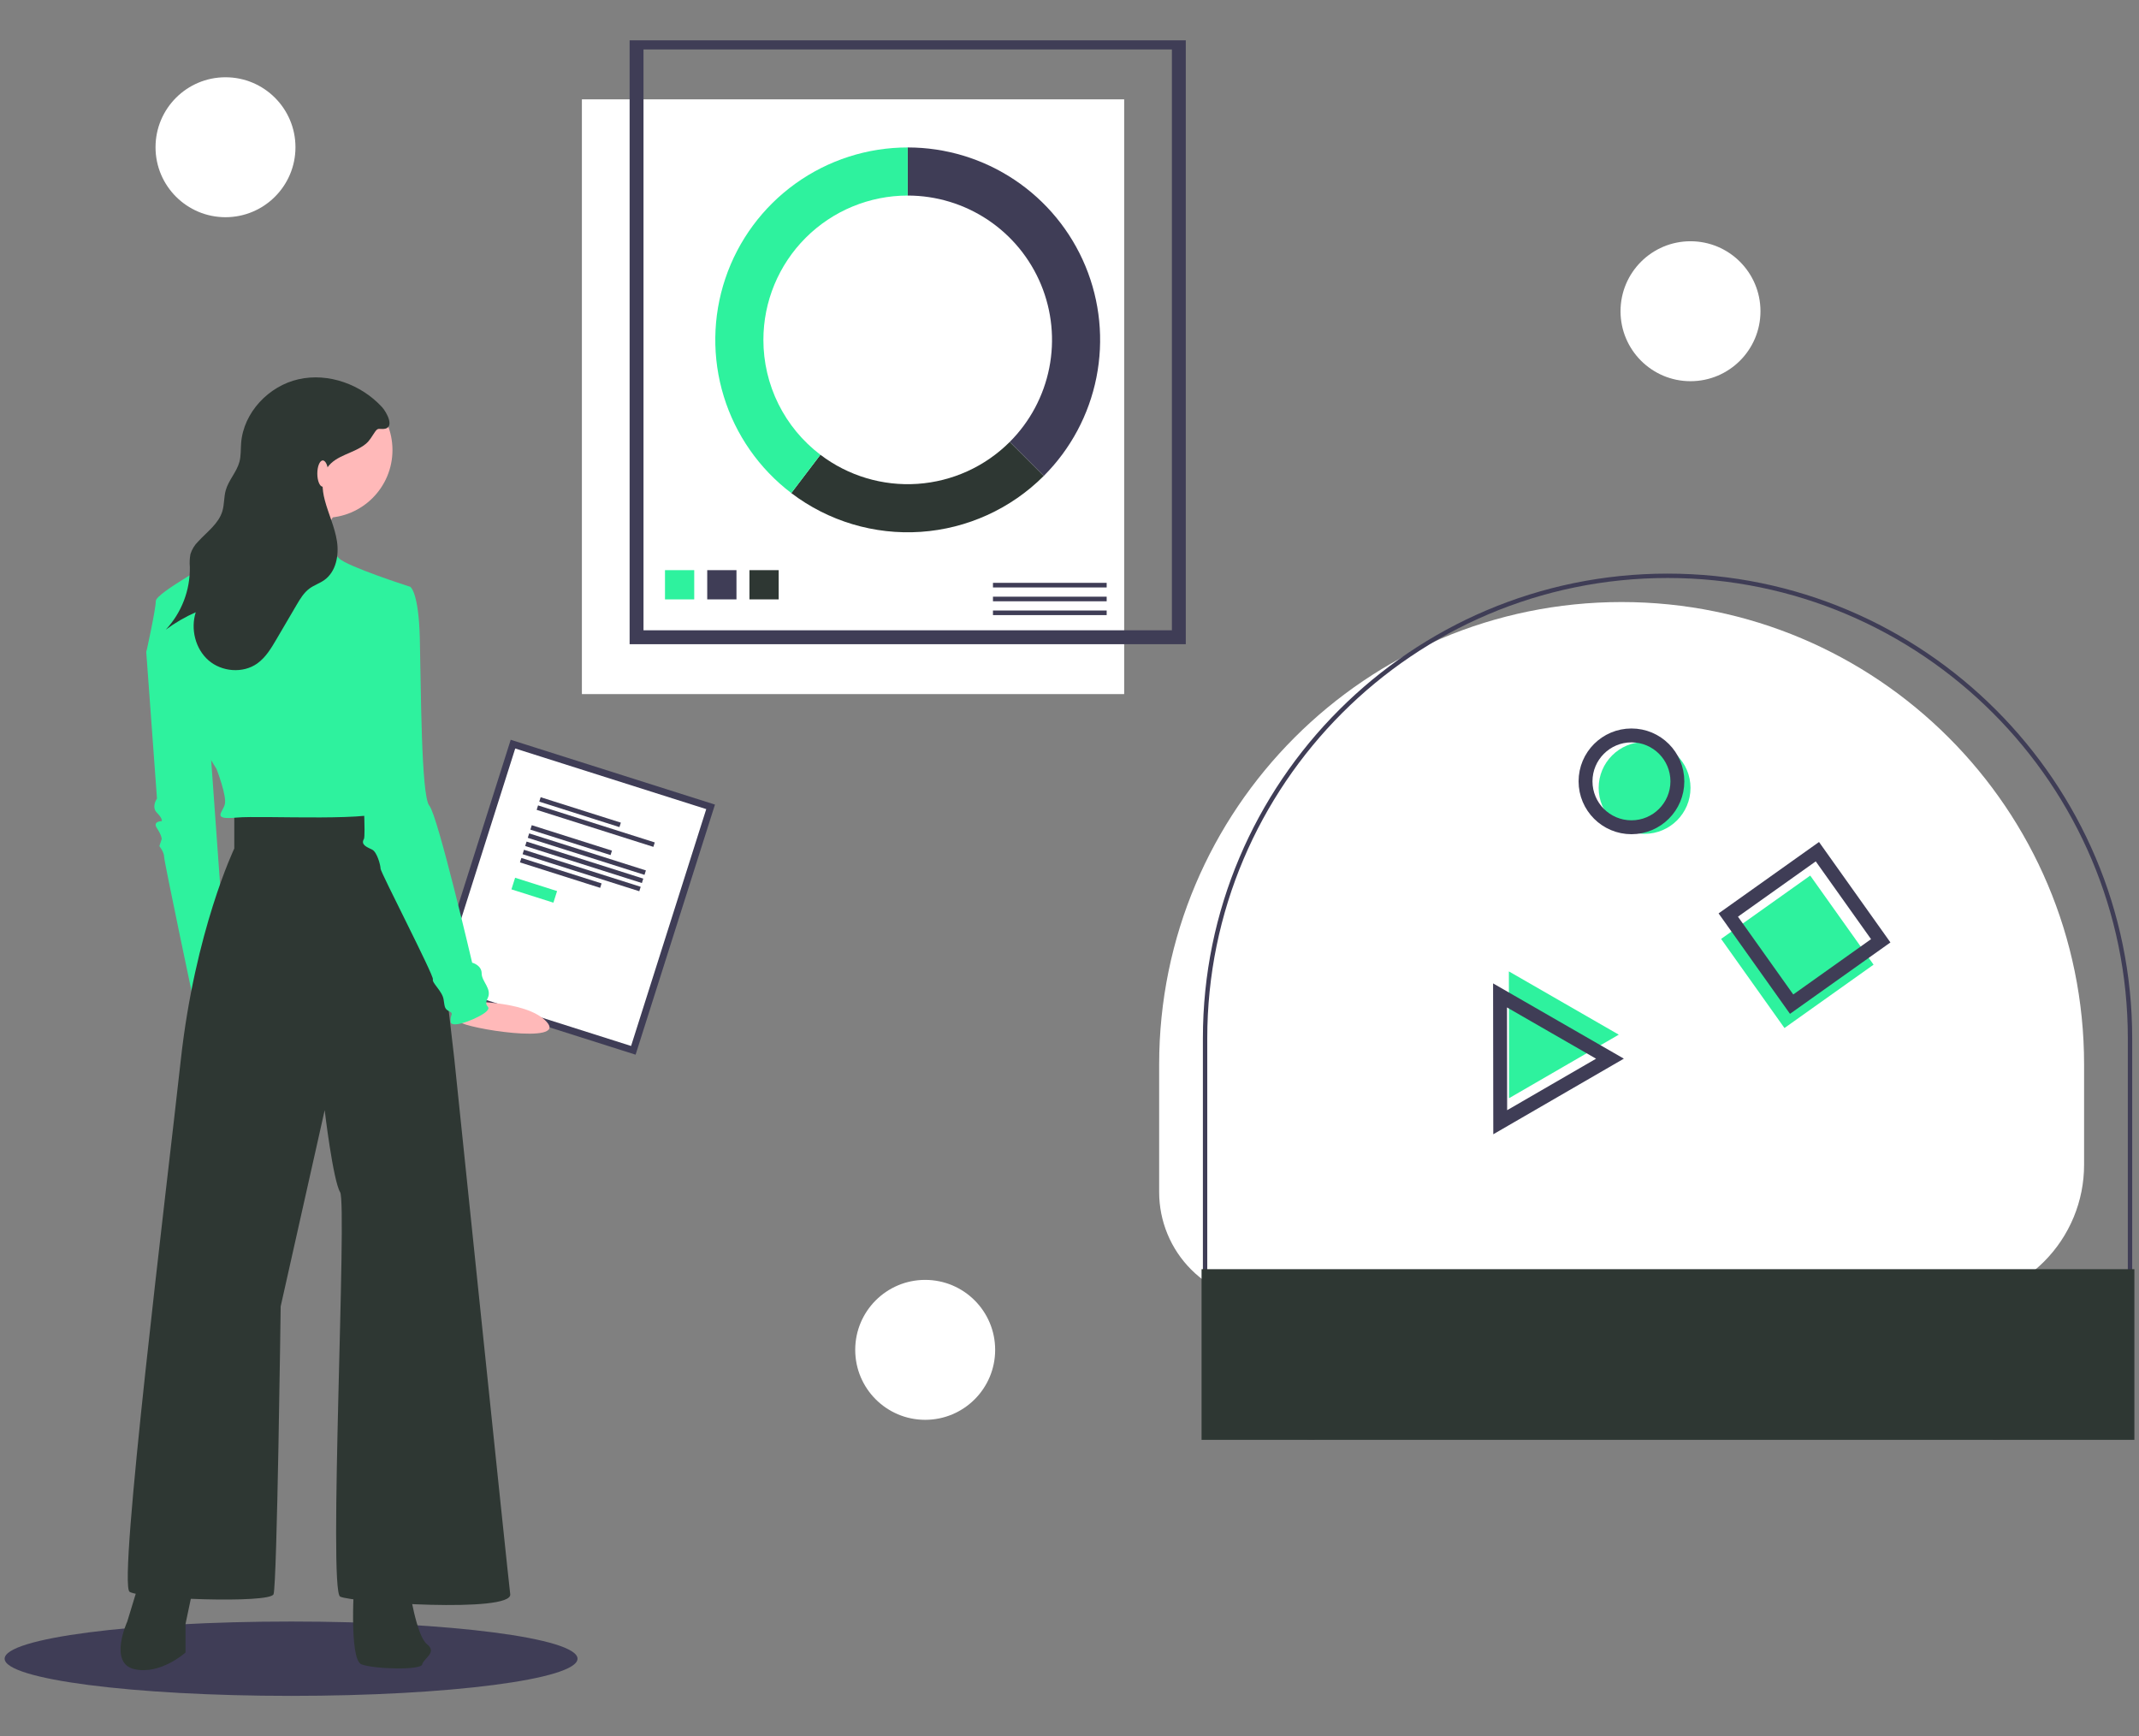 <svg width="308" height="250" viewBox="0 0 308 250" fill="none" xmlns="http://www.w3.org/2000/svg">
<rect x="0" y="0" width="308" height="250" fill="#808080" stroke="none"/>
<g clip-path="url(#clip0_54_4016)">
<path d="M161.873 14.305H83.789V99.945H161.873V14.305Z" fill="white"/>
<path d="M169.744 6.119H91.66V91.759H169.744V6.119Z" stroke="#3F3D56" stroke-width="2" stroke-miterlimit="10"/>
<path d="M99.964 82.098H95.754V86.308H99.964V82.098Z" fill="#2EF29E"/>
<path d="M106.046 82.098H101.836V86.308H106.046V82.098Z" fill="#3F3D56"/>
<path d="M112.124 82.098H107.914V86.308H112.124V82.098Z" fill="#2E3733"/>
<path d="M159.353 83.926H142.98V84.59H159.353V83.926Z" fill="#3F3D56"/>
<path d="M159.353 85.918H142.98V86.581H159.353V85.918Z" fill="#3F3D56"/>
<path d="M159.353 87.909H142.98V88.572H159.353V87.909Z" fill="#3F3D56"/>
<path d="M130.703 21.232V28.159C134.813 28.159 138.831 29.378 142.248 31.661C145.665 33.944 148.329 37.19 149.902 40.987C151.474 44.784 151.886 48.962 151.084 52.993C150.282 57.024 148.303 60.727 145.397 63.633L150.295 68.531C154.17 64.656 156.809 59.719 157.878 54.345C158.947 48.97 158.398 43.399 156.301 38.336C154.204 33.273 150.653 28.946 146.096 25.902C141.54 22.857 136.183 21.232 130.703 21.232Z" fill="#3F3D56"/>
<path d="M150.294 68.531L145.396 63.633C141.844 67.187 137.123 69.332 132.11 69.672C127.097 70.012 122.13 68.523 118.13 65.482L113.938 70.999C119.272 75.053 125.894 77.037 132.579 76.583C139.263 76.129 145.557 73.269 150.294 68.531Z" fill="#2E3733"/>
<path d="M109.923 48.939C109.923 43.428 112.112 38.142 116.009 34.245C119.906 30.348 125.192 28.159 130.703 28.159V21.232C124.903 21.232 119.249 23.052 114.538 26.436C109.828 29.82 106.298 34.597 104.446 40.094C102.594 45.59 102.514 51.529 104.217 57.074C105.92 62.618 109.32 67.489 113.938 70.998L118.131 65.482C115.578 63.546 113.509 61.044 112.084 58.174C110.66 55.304 109.921 52.143 109.923 48.939Z" fill="#2EF29E"/>
<path d="M182.691 187.443C180.619 187.443 178.567 187.035 176.652 186.242C174.737 185.449 172.998 184.286 171.532 182.821C170.067 181.356 168.904 179.616 168.111 177.701C167.318 175.787 166.91 173.734 166.91 171.662V153.282C166.91 116.504 196.724 86.69 233.501 86.69C270.279 86.69 300.093 116.504 300.093 153.282V167.731C300.093 170.32 299.583 172.883 298.592 175.275C297.602 177.666 296.15 179.839 294.32 181.67C292.489 183.5 290.316 184.952 287.925 185.943C285.533 186.933 282.97 187.443 280.381 187.443" fill="white"/>
<path d="M286.993 207.279V206.649C292.135 206.643 297.066 204.598 300.702 200.962C304.338 197.325 306.384 192.395 306.39 187.252V149.503C306.39 112.958 276.658 83.227 240.113 83.227C203.568 83.227 173.837 112.958 173.837 149.503V191.183C173.841 195.283 175.472 199.215 178.372 202.114C181.271 205.014 185.202 206.645 189.303 206.649V207.279C185.036 207.274 180.944 205.577 177.927 202.559C174.909 199.542 173.212 195.45 173.207 191.183V149.503C173.207 112.611 203.221 82.597 240.113 82.597C277.005 82.597 307.02 112.611 307.02 149.503V187.252C307.013 192.562 304.902 197.652 301.147 201.407C297.393 205.161 292.302 207.273 286.993 207.279Z" fill="#3F3D56"/>
<path d="M307.336 182.754H173.016V207.331H307.336V182.754Z" fill="#2E3733"/>
<path d="M260.659 126.077L247.828 135.198L256.95 148.029L269.78 138.907L260.659 126.077Z" fill="#2EF29E"/>
<path d="M261.69 122.638L248.859 131.76L257.981 144.591L270.812 135.469L261.69 122.638Z" stroke="#3F3D56" stroke-width="2" stroke-miterlimit="10"/>
<path d="M236.807 120.065C240.459 120.065 243.419 117.104 243.419 113.453C243.419 109.801 240.459 106.841 236.807 106.841C233.156 106.841 230.195 109.801 230.195 113.453C230.195 117.104 233.156 120.065 236.807 120.065Z" fill="#2EF29E"/>
<path d="M234.917 119.12C238.568 119.12 241.529 116.16 241.529 112.508C241.529 108.856 238.568 105.896 234.917 105.896C231.265 105.896 228.305 108.856 228.305 112.508C228.305 116.16 231.265 119.12 234.917 119.12Z" stroke="#3F3D56" stroke-width="2" stroke-miterlimit="10"/>
<path d="M217.266 139.875L225.179 144.43L233.092 148.985L225.191 153.561L217.29 158.136L217.278 149.006L217.266 139.875Z" fill="#2EF29E"/>
<path d="M215.996 143.333L223.909 147.888L231.823 152.443L223.921 157.019L216.02 161.594L216.008 152.464L215.996 143.333Z" stroke="#3F3D56" stroke-width="2" stroke-miterlimit="10"/>
<path d="M184.993 125.047C186.193 120.76 188.409 116.827 191.455 113.58C194.5 110.334 198.284 107.87 202.485 106.399C203.628 106.006 203.137 104.181 201.983 104.577C197.47 106.142 193.402 108.775 190.126 112.252C186.851 115.729 184.465 119.946 183.171 124.544C182.847 125.718 184.669 126.219 184.993 125.047Z" fill="white"/>
<path d="M181.412 135.363C182.628 135.363 182.63 133.474 181.412 133.474C180.197 133.474 180.195 135.363 181.412 135.363Z" fill="white"/>
<path d="M102.322 116.181L91.197 151.24L62.74 142.21L73.864 107.151L102.322 116.181Z" fill="white" stroke="#3F3D56"/>
<path d="M89.4 118.457L77.852 114.793L77.649 115.432L89.197 119.096L89.4 118.457Z" fill="#3F3D56"/>
<path d="M94.283 121.305L77.477 115.973L77.274 116.611L94.08 121.944L94.283 121.305Z" fill="#3F3D56"/>
<path d="M88.118 122.487L76.57 118.823L76.368 119.462L87.916 123.126L88.118 122.487Z" fill="#3F3D56"/>
<path d="M86.622 127.205L75.074 123.54L74.871 124.179L86.419 127.843L86.622 127.205Z" fill="#3F3D56"/>
<path d="M93.005 125.335L76.199 120.002L75.996 120.641L92.802 125.974L93.005 125.335Z" fill="#3F3D56"/>
<path d="M92.63 126.514L75.824 121.182L75.621 121.82L92.427 127.153L92.63 126.514Z" fill="#3F3D56"/>
<path d="M92.255 127.694L75.449 122.361L75.246 123L92.052 128.332L92.255 127.694Z" fill="#3F3D56"/>
<path d="M80.216 128.308L74.172 126.39L73.642 128.061L79.686 129.979L80.216 128.308Z" fill="#2EF29E"/>
<path d="M41.914 244.195C64.693 244.195 83.159 241.799 83.159 238.843C83.159 235.887 64.693 233.49 41.914 233.49C19.134 233.49 0.668 235.887 0.668 238.843C0.668 241.799 19.134 244.195 41.914 244.195Z" fill="#3F3D56"/>
<path d="M22.433 90.665L21.062 93.919L22.604 114.985C22.604 114.985 21.747 116.183 22.604 117.04C23.46 117.896 23.289 118.239 23.289 118.239C23.289 118.239 21.919 118.239 22.604 119.266C23.289 120.294 23.289 120.807 23.289 120.807L22.946 121.835C22.946 121.835 23.631 122.691 23.631 123.376C23.631 124.061 28.084 145.127 28.084 145.127L32.366 136.735L29.968 103.339L22.433 90.665Z" fill="#2EF29E"/>
<path d="M66.397 144.233C66.397 144.233 75.748 143.856 78.729 147.154C81.71 150.453 67.016 148.066 66.185 147.137C65.354 146.208 66.397 144.233 66.397 144.233Z" fill="#FFB9B9"/>
<path d="M20.206 227.332L18.322 233.497C18.322 233.497 15.582 239.492 19.349 240.348C23.117 241.204 26.713 237.95 26.713 237.95V233.84L28.084 227.332H20.206Z" fill="#2E3733"/>
<path d="M51.034 227.332C51.034 227.332 50.178 238.978 52.062 239.663C53.946 240.348 60.625 240.519 60.796 239.663C60.967 238.807 63.022 237.95 61.481 236.751C59.94 235.553 58.912 228.531 58.912 228.531L51.034 227.332Z" fill="#2E3733"/>
<path d="M33.736 117.04V122.178C33.736 122.178 28.084 133.995 26.029 152.662C23.974 171.33 16.952 228.188 18.665 229.216C20.378 230.243 38.874 230.928 39.388 229.558C39.901 228.188 40.415 188.113 40.415 188.113L46.752 159.855C46.752 159.855 47.951 169.96 48.978 171.672C50.006 173.385 47.266 229.045 48.978 229.901C50.691 230.757 73.811 232.299 73.469 229.558C73.126 226.818 65.419 152.491 65.419 152.491C65.419 152.491 61.48 117.382 60.282 117.04C59.083 116.697 48.122 116.355 46.409 116.697C44.697 117.04 33.736 117.04 33.736 117.04Z" fill="#2E3733"/>
<path d="M46.75 74.567C52.142 74.567 56.512 70.196 56.512 64.805C56.512 59.414 52.142 55.043 46.75 55.043C41.359 55.043 36.988 59.414 36.988 64.805C36.988 70.196 41.359 74.567 46.75 74.567Z" fill="#FFB9B9"/>
<path d="M48.804 73.026C48.804 73.026 43.838 80.733 45.037 82.788C46.235 84.843 32.363 80.733 32.363 80.733C32.363 80.733 40.755 70.457 40.584 69.258C40.413 68.059 48.804 73.026 48.804 73.026Z" fill="#FFB9B9"/>
<path d="M59.083 84.5C59.083 84.5 50.006 81.589 48.807 80.39C48.038 79.604 47.349 78.744 46.752 77.821C46.752 77.821 35.791 76.279 35.448 76.279C35.106 76.279 32.537 79.362 31.852 80.047C31.167 80.732 22.433 85.356 22.433 86.555C22.433 87.754 21.062 93.919 21.062 93.919C21.062 93.919 24.145 100.256 26.029 101.626C27.913 102.996 28.427 102.654 28.598 104.88C28.769 107.107 31.167 110.703 31.167 110.703C31.167 110.703 32.708 114.642 32.366 115.841C32.023 117.04 30.482 118.067 34.078 117.725C37.675 117.382 55.486 118.41 55.486 116.526C55.486 114.642 52.061 96.66 52.061 96.66L59.083 84.5Z" fill="#2EF29E"/>
<path d="M55.827 84.843L59.081 84.5C59.081 84.5 60.279 85.185 60.451 91.865C60.622 98.544 60.622 114.642 61.821 116.012C63.02 117.382 67.986 138.619 67.986 138.619C67.986 138.619 69.356 138.961 69.356 140.16C69.356 141.359 70.897 142.387 70.213 143.757C69.528 145.127 70.898 144.784 70.041 145.64C69.185 146.497 65.075 148.209 64.903 147.182C64.732 146.154 65.417 145.983 64.732 145.64C64.047 145.298 64.047 145.127 63.876 143.928C63.705 142.729 62.163 141.53 62.334 141.016C62.506 140.503 54.799 125.603 54.799 125.089C54.799 124.575 54.285 122.691 53.6 122.349C52.915 122.006 51.888 121.664 52.401 120.808C52.915 119.951 51.031 94.262 51.031 94.262L55.827 84.843Z" fill="#2EF29E"/>
<path d="M55.004 58.614C52.011 55.365 47.31 53.64 42.999 54.607C38.688 55.573 35.057 59.401 34.72 63.806C34.651 64.707 34.709 65.627 34.476 66.501C34.083 67.969 32.916 69.133 32.505 70.597C32.23 71.577 32.311 72.632 32.019 73.607C31.48 75.409 29.809 76.585 28.536 77.97C28.021 78.477 27.638 79.104 27.421 79.794C27.309 80.406 27.281 81.031 27.337 81.651C27.39 84.992 26.148 88.224 23.871 90.669C25.21 89.674 26.657 88.833 28.184 88.161C27.427 90.572 28.119 93.424 30.023 95.084C31.928 96.744 34.978 97.001 37.038 95.538C38.261 94.668 39.055 93.334 39.814 92.039L42.688 87.136C43.207 86.25 43.75 85.337 44.58 84.731C45.24 84.25 46.042 83.994 46.706 83.519C48.382 82.32 48.832 79.973 48.52 77.936C48.208 75.9 47.292 74.008 46.767 72.016C46.351 70.44 46.221 68.634 47.156 67.299C48.396 65.527 50.946 65.301 52.632 63.946C53.267 63.435 53.55 62.814 54.005 62.176C54.424 61.586 54.531 61.797 55.182 61.77C56.967 61.696 55.666 59.333 55.004 58.614Z" fill="#2E3733"/>
<path d="M46.478 70.082C46.913 70.082 47.266 69.236 47.266 68.193C47.266 67.149 46.913 66.303 46.478 66.303C46.044 66.303 45.691 67.149 45.691 68.193C45.691 69.236 46.044 70.082 46.478 70.082Z" fill="#FFB9B9"/>
<path d="M133.22 204.445C138.784 204.445 143.295 199.934 143.295 194.37C143.295 188.806 138.784 184.295 133.22 184.295C127.655 184.295 123.145 188.806 123.145 194.37C123.145 199.934 127.655 204.445 133.22 204.445Z" fill="white"/>
<path d="M32.47 31.276C38.034 31.276 42.545 26.765 42.545 21.201C42.545 15.636 38.034 11.126 32.47 11.126C26.905 11.126 22.395 15.636 22.395 21.201C22.395 26.765 26.905 31.276 32.47 31.276Z" fill="white"/>
<path d="M243.419 54.89C248.983 54.89 253.494 50.379 253.494 44.815C253.494 39.25 248.983 34.739 243.419 34.739C237.855 34.739 233.344 39.25 233.344 44.815C233.344 50.379 237.855 54.89 243.419 54.89Z" fill="white"/>
</g>
<defs>
<clipPath id="clip0_54_4016">
<rect width="306.667" height="238.391" fill="white" transform="translate(0.668 5.804)"/>
</clipPath>
</defs>
</svg>
